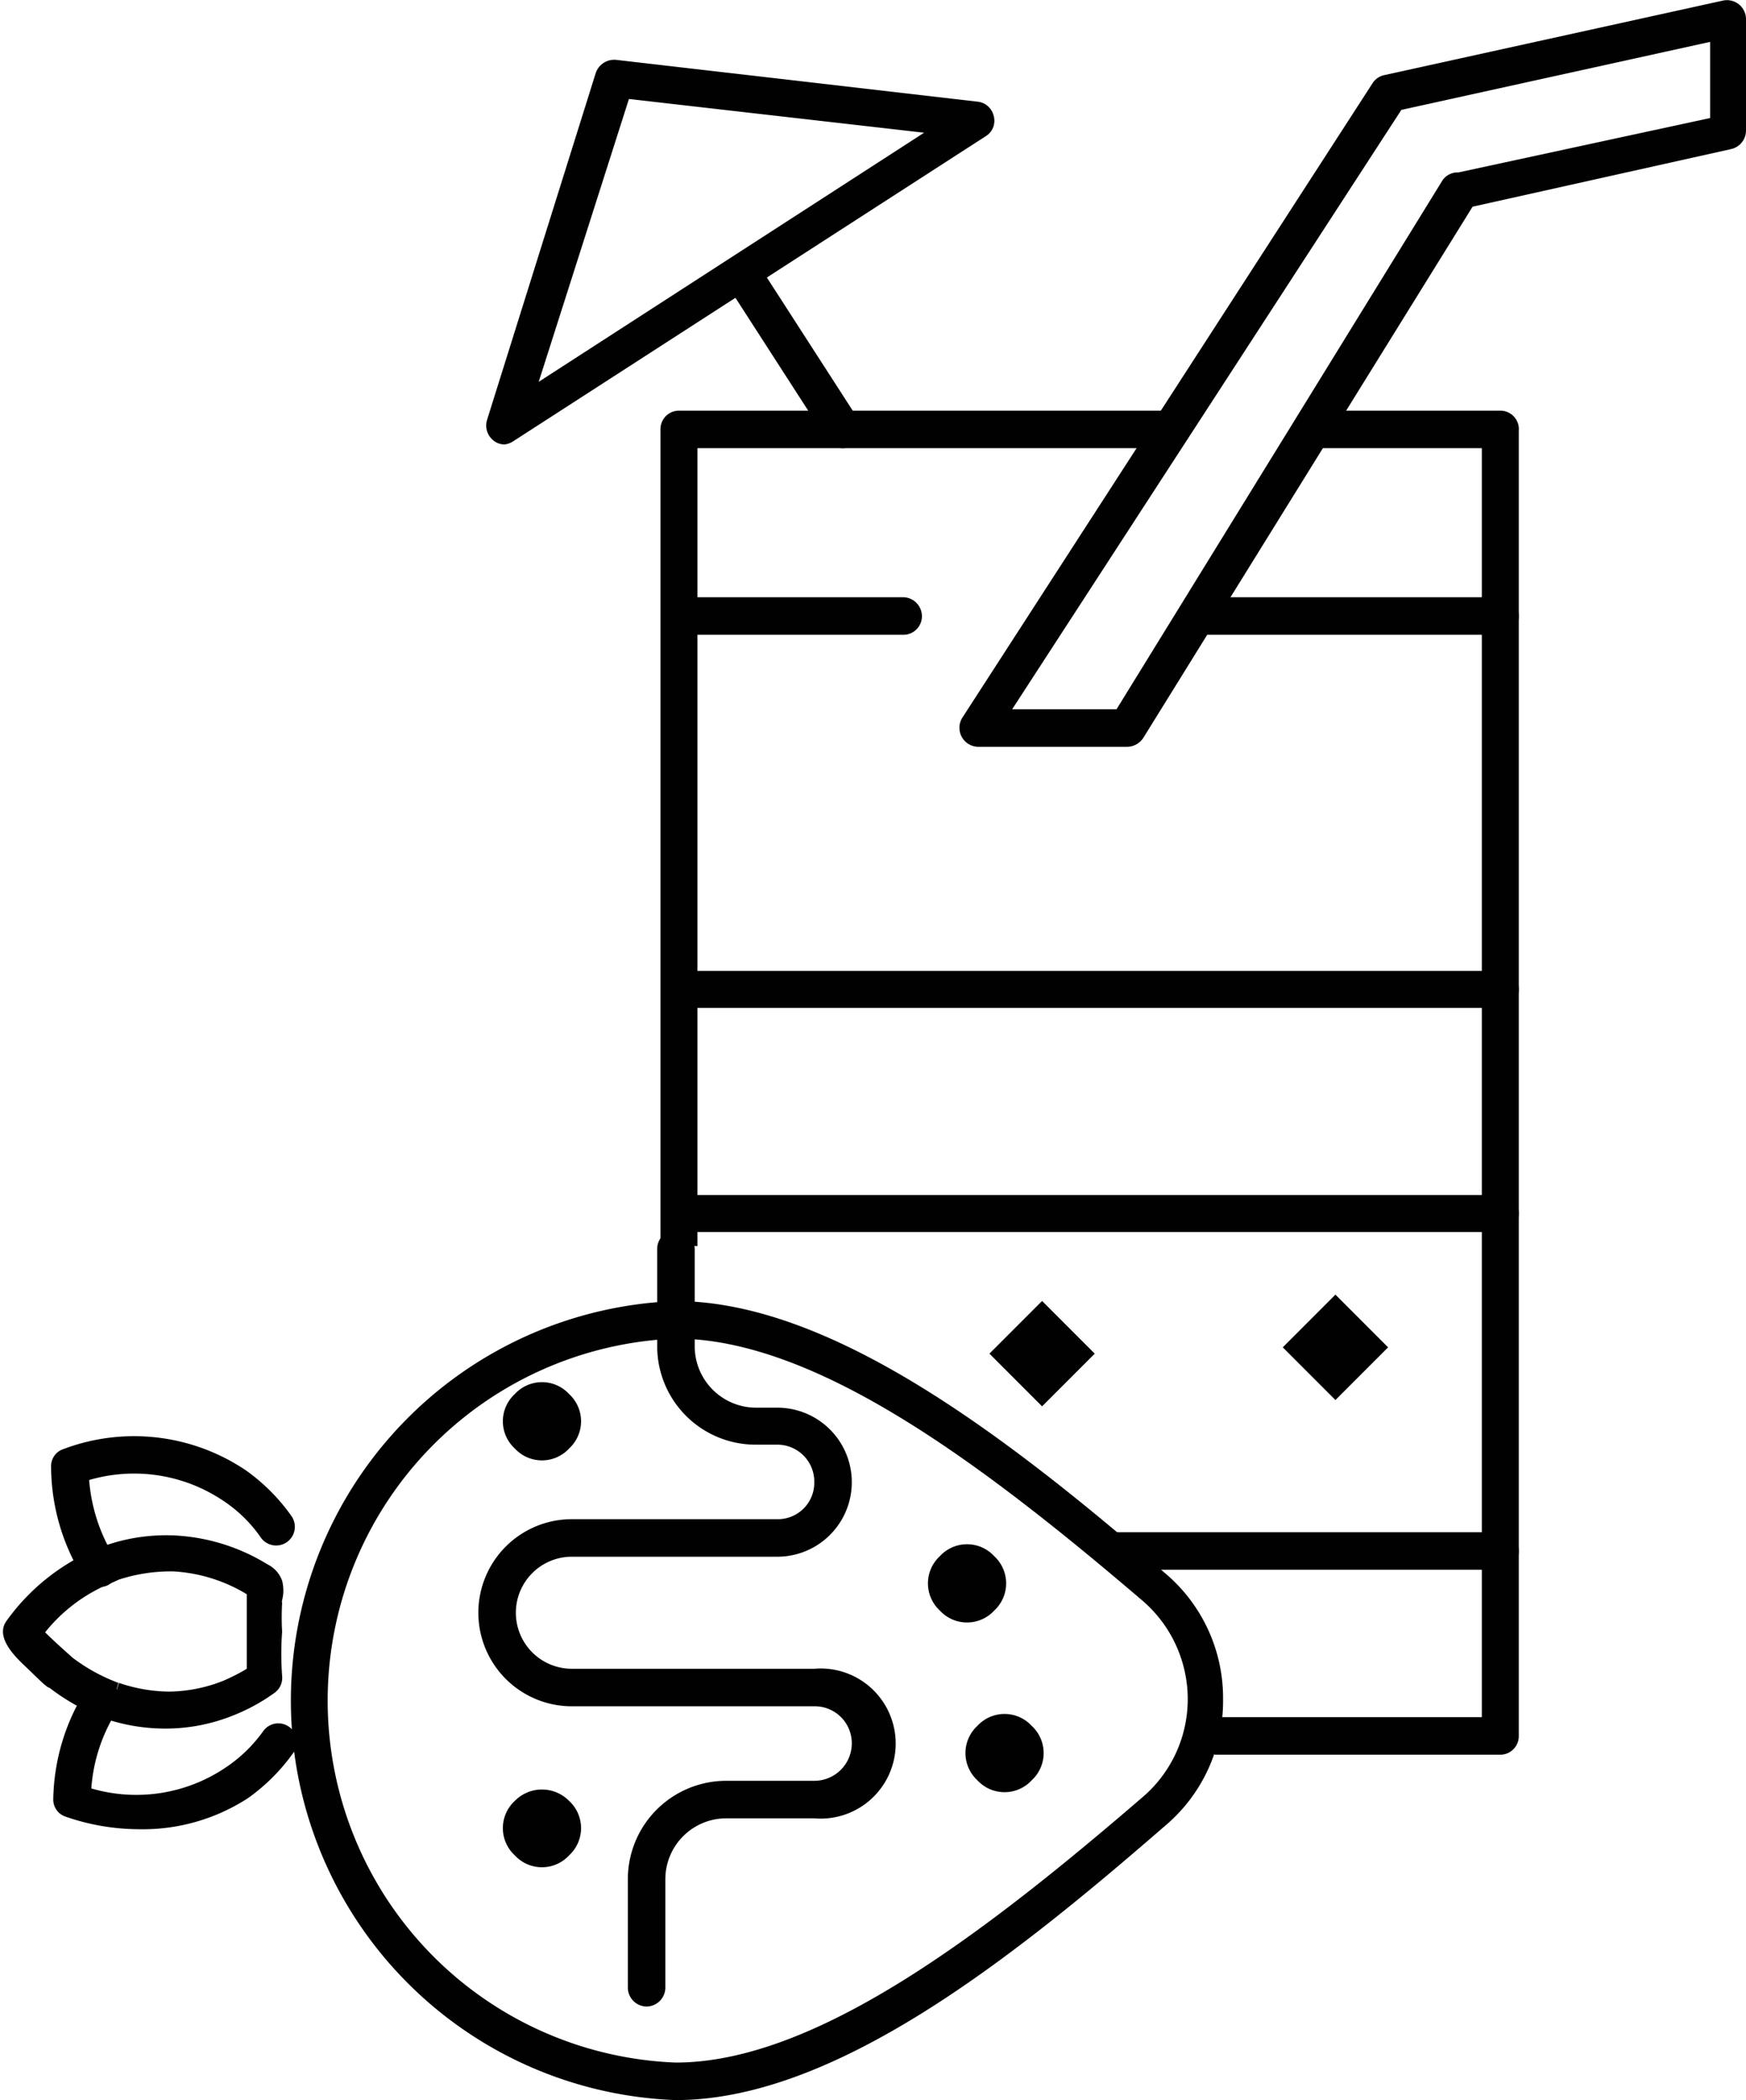 <svg id="Layer_1" data-name="Layer 1" xmlns="http://www.w3.org/2000/svg" viewBox="0 0 32.12 38.61"><defs><style>.cls-1{fill:#010101;}</style></defs><rect class="cls-1" x="398.05" y="252.91" width="1.37" height="1.37" transform="translate(-436.7 127.4) rotate(-45)"/><path class="cls-1" d="M401.77,240.5h-5.49a.34.34,0,0,1-.34-.34.35.35,0,0,1,.34-.35h5.49a.35.35,0,0,1,.34.35A.34.34,0,0,1,401.77,240.5Z" transform="translate(-374.17 -228.83)"/><path class="cls-1" d="M390.79,240.5h-4.12a.34.34,0,0,1-.34-.34.35.35,0,0,1,.34-.35h4.12a.35.35,0,0,1,.34.35A.34.34,0,0,1,390.79,240.5Z" transform="translate(-374.17 -228.83)"/><path class="cls-1" d="M383.46,237a.31.31,0,0,1-.21-.07.35.35,0,0,1-.12-.38l2-6.38a.36.36,0,0,1,.37-.24l6.66.77a.34.34,0,0,1,.29.26.33.33,0,0,1-.14.37l-8.71,5.62A.37.37,0,0,1,383.46,237Zm2.28-6.35-1.66,5.2,7.09-4.58Z" transform="translate(-374.17 -228.83)"/><path class="cls-1" d="M389.67,237.07a.36.36,0,0,1-.29-.16l-1.8-2.79a.34.34,0,0,1,.58-.37l1.8,2.79a.34.34,0,0,1-.1.47A.35.35,0,0,1,389.67,237.07Z" transform="translate(-374.17 -228.83)"/><path class="cls-1" d="M387,251.74V237.07h8.58a.35.35,0,0,0,.35-.35.35.35,0,0,0-.35-.34h-8.92a.34.34,0,0,0-.34.34v15C386.55,251.73,386.78,251.73,387,251.74Z" transform="translate(-374.17 -228.83)"/><path class="cls-1" d="M401.77,236.38h-3.43a.35.35,0,0,0-.35.34.35.35,0,0,0,.35.35h3.09V260.4h-5.11a5.91,5.91,0,0,1,.19.69h5.26a.34.34,0,0,0,.34-.34v-24A.34.34,0,0,0,401.77,236.38Z" transform="translate(-374.17 -228.83)"/><path class="cls-1" d="M394.91,242.56h-2.75a.35.35,0,0,1-.29-.53l7.55-11.67a.34.34,0,0,1,.22-.15l6.23-1.37a.35.35,0,0,1,.42.33v2.06a.35.35,0,0,1-.27.34l-4.76,1.06-6.06,9.77A.36.36,0,0,1,394.91,242.56Zm-2.12-.69h1.92l6-9.73A.34.34,0,0,1,401,232l4.63-1V229.6l-5.68,1.25Z" transform="translate(-374.17 -228.83)"/><path class="cls-1" d="M401.77,247.36h-15.1a.34.34,0,1,1,0-.68h15.1a.34.34,0,0,1,0,.68Z" transform="translate(-374.17 -228.83)"/><path class="cls-1" d="M401.77,251.48h-15.1a.34.34,0,1,1,0-.68h15.1a.34.34,0,1,1,0,.68Z" transform="translate(-374.17 -228.83)"/><path class="cls-1" d="M401.77,257h-7.88a8.15,8.15,0,0,1,.74.69h7.14a.34.34,0,0,0,.34-.34A.35.35,0,0,0,401.77,257Z" transform="translate(-374.17 -228.83)"/><g id="tutfarangi"><path class="cls-1" d="M386.06,265.72a.35.35,0,0,1-.34-.34v-2a1.81,1.81,0,0,1,1.81-1.81h1.62a.69.69,0,0,0,.69-.69.68.68,0,0,0-.69-.68h-4.46a1.72,1.72,0,0,1,0-3.44h3.78a.67.67,0,0,0,.68-.68.68.68,0,0,0-.68-.69h-.4a1.81,1.81,0,0,1-1.81-1.81v-1.79a.34.34,0,0,1,.34-.34.35.35,0,0,1,.35.34v1.79a1.13,1.13,0,0,0,1.12,1.13h.4a1.37,1.37,0,0,1,0,2.74h-3.78a1,1,0,1,0,0,2.06h4.46a1.38,1.38,0,1,1,0,2.75h-1.62a1.12,1.12,0,0,0-1.12,1.12v2A.35.35,0,0,1,386.06,265.72Z" transform="translate(-374.17 -228.83)"/><path class="cls-1" d="M386.6,267.44a7.35,7.35,0,0,1,0-14.69c2.8,0,6,2.4,9,5a3,3,0,0,1,1.07,2.32,3,3,0,0,1-1.07,2.33C392.8,264.83,389.53,267.44,386.6,267.44Zm0-14a6.66,6.66,0,0,0,0,13.31c2.56,0,5.64-2.34,8.59-4.88a2.37,2.37,0,0,0,.83-1.81,2.39,2.39,0,0,0-.83-1.8C392.25,255.75,389.18,253.44,386.6,253.44Z" transform="translate(-374.17 -228.83)"/><path class="cls-1" d="M377.23,260.61h0a3.47,3.47,0,0,1-1.15-.19h0a4,4,0,0,1-1-.56c-.05,0-.26-.22-.44-.39s-.57-.54-.35-.84a3.9,3.9,0,0,1,1.67-1.33l.13-.05h0a3.42,3.42,0,0,1,1.31-.19,3.6,3.6,0,0,1,1.69.53l0,0a.54.54,0,0,1,.27.3.73.73,0,0,1,0,.36.09.09,0,0,0,0,.05,4.61,4.61,0,0,0,0,.53,5.51,5.51,0,0,0,0,.81.34.34,0,0,1-.15.32,3.46,3.46,0,0,1-.73.4A3.33,3.33,0,0,1,377.23,260.61ZM375,258.84c.16.16.43.4.51.47a3.29,3.29,0,0,0,.84.46l-.1.32.11-.32a2.92,2.92,0,0,0,.92.16,2.78,2.78,0,0,0,1-.2,3.48,3.48,0,0,0,.43-.22c0-.23,0-.46,0-.68s0-.39,0-.59c0,0,0-.07,0-.1a2.92,2.92,0,0,0-1.35-.42,3.08,3.08,0,0,0-1,.15h0l-.11.05A3,3,0,0,0,375,258.84Z" transform="translate(-374.17 -228.83)"/><path class="cls-1" d="M376,258a.35.35,0,0,1-.29-.15,3.88,3.88,0,0,1-.6-2.05.33.33,0,0,1,.23-.33,3.68,3.68,0,0,1,3.35.39,3.53,3.53,0,0,1,.84.84.34.34,0,1,1-.56.4,2.55,2.55,0,0,0-.68-.67,2.94,2.94,0,0,0-2.48-.39,3.16,3.16,0,0,0,.44,1.38.44.44,0,0,1,.08.11.36.36,0,0,1-.19.45h0A.25.25,0,0,1,376,258Z" transform="translate(-374.17 -228.83)"/><path class="cls-1" d="M376.71,262.46a4.14,4.14,0,0,1-1.33-.23.33.33,0,0,1-.23-.33,3.88,3.88,0,0,1,.6-2,.35.35,0,0,1,.41-.13.34.34,0,0,1,.2.44.41.41,0,0,1-.05.09,3.06,3.06,0,0,0-.46,1.41,2.94,2.94,0,0,0,2.48-.39,2.67,2.67,0,0,0,.68-.66.34.34,0,0,1,.56.39,3.53,3.53,0,0,1-.84.84A3.56,3.56,0,0,1,376.71,262.46Z" transform="translate(-374.17 -228.83)"/><path class="cls-1" d="M384.64,255.46h0a.68.68,0,0,1-1,0h0a.68.68,0,0,1,0-1h0a.68.68,0,0,1,1,0h0A.68.68,0,0,1,384.64,255.46Z" transform="translate(-374.17 -228.83)"/><path class="cls-1" d="M384.64,262.94h0a.68.68,0,0,1-1,0h0a.68.68,0,0,1,0-1h0a.7.7,0,0,1,1,0h0A.68.68,0,0,1,384.64,262.94Z" transform="translate(-374.17 -228.83)"/><path class="cls-1" d="M392.46,258.44h0a.68.68,0,0,1-1,0h0a.68.68,0,0,1,0-1h0a.68.68,0,0,1,1,0h0A.68.68,0,0,1,392.46,258.44Z" transform="translate(-374.17 -228.83)"/><path class="cls-1" d="M393.15,261.56h0a.68.68,0,0,1-1,0h0a.68.68,0,0,1,0-1h0a.68.68,0,0,1,1,0h0A.68.68,0,0,1,393.15,261.56Z" transform="translate(-374.17 -228.83)"/></g><rect class="cls-1" x="392.66" y="253.03" width="1.37" height="1.37" transform="translate(-438.37 123.62) rotate(-45)"/></svg>